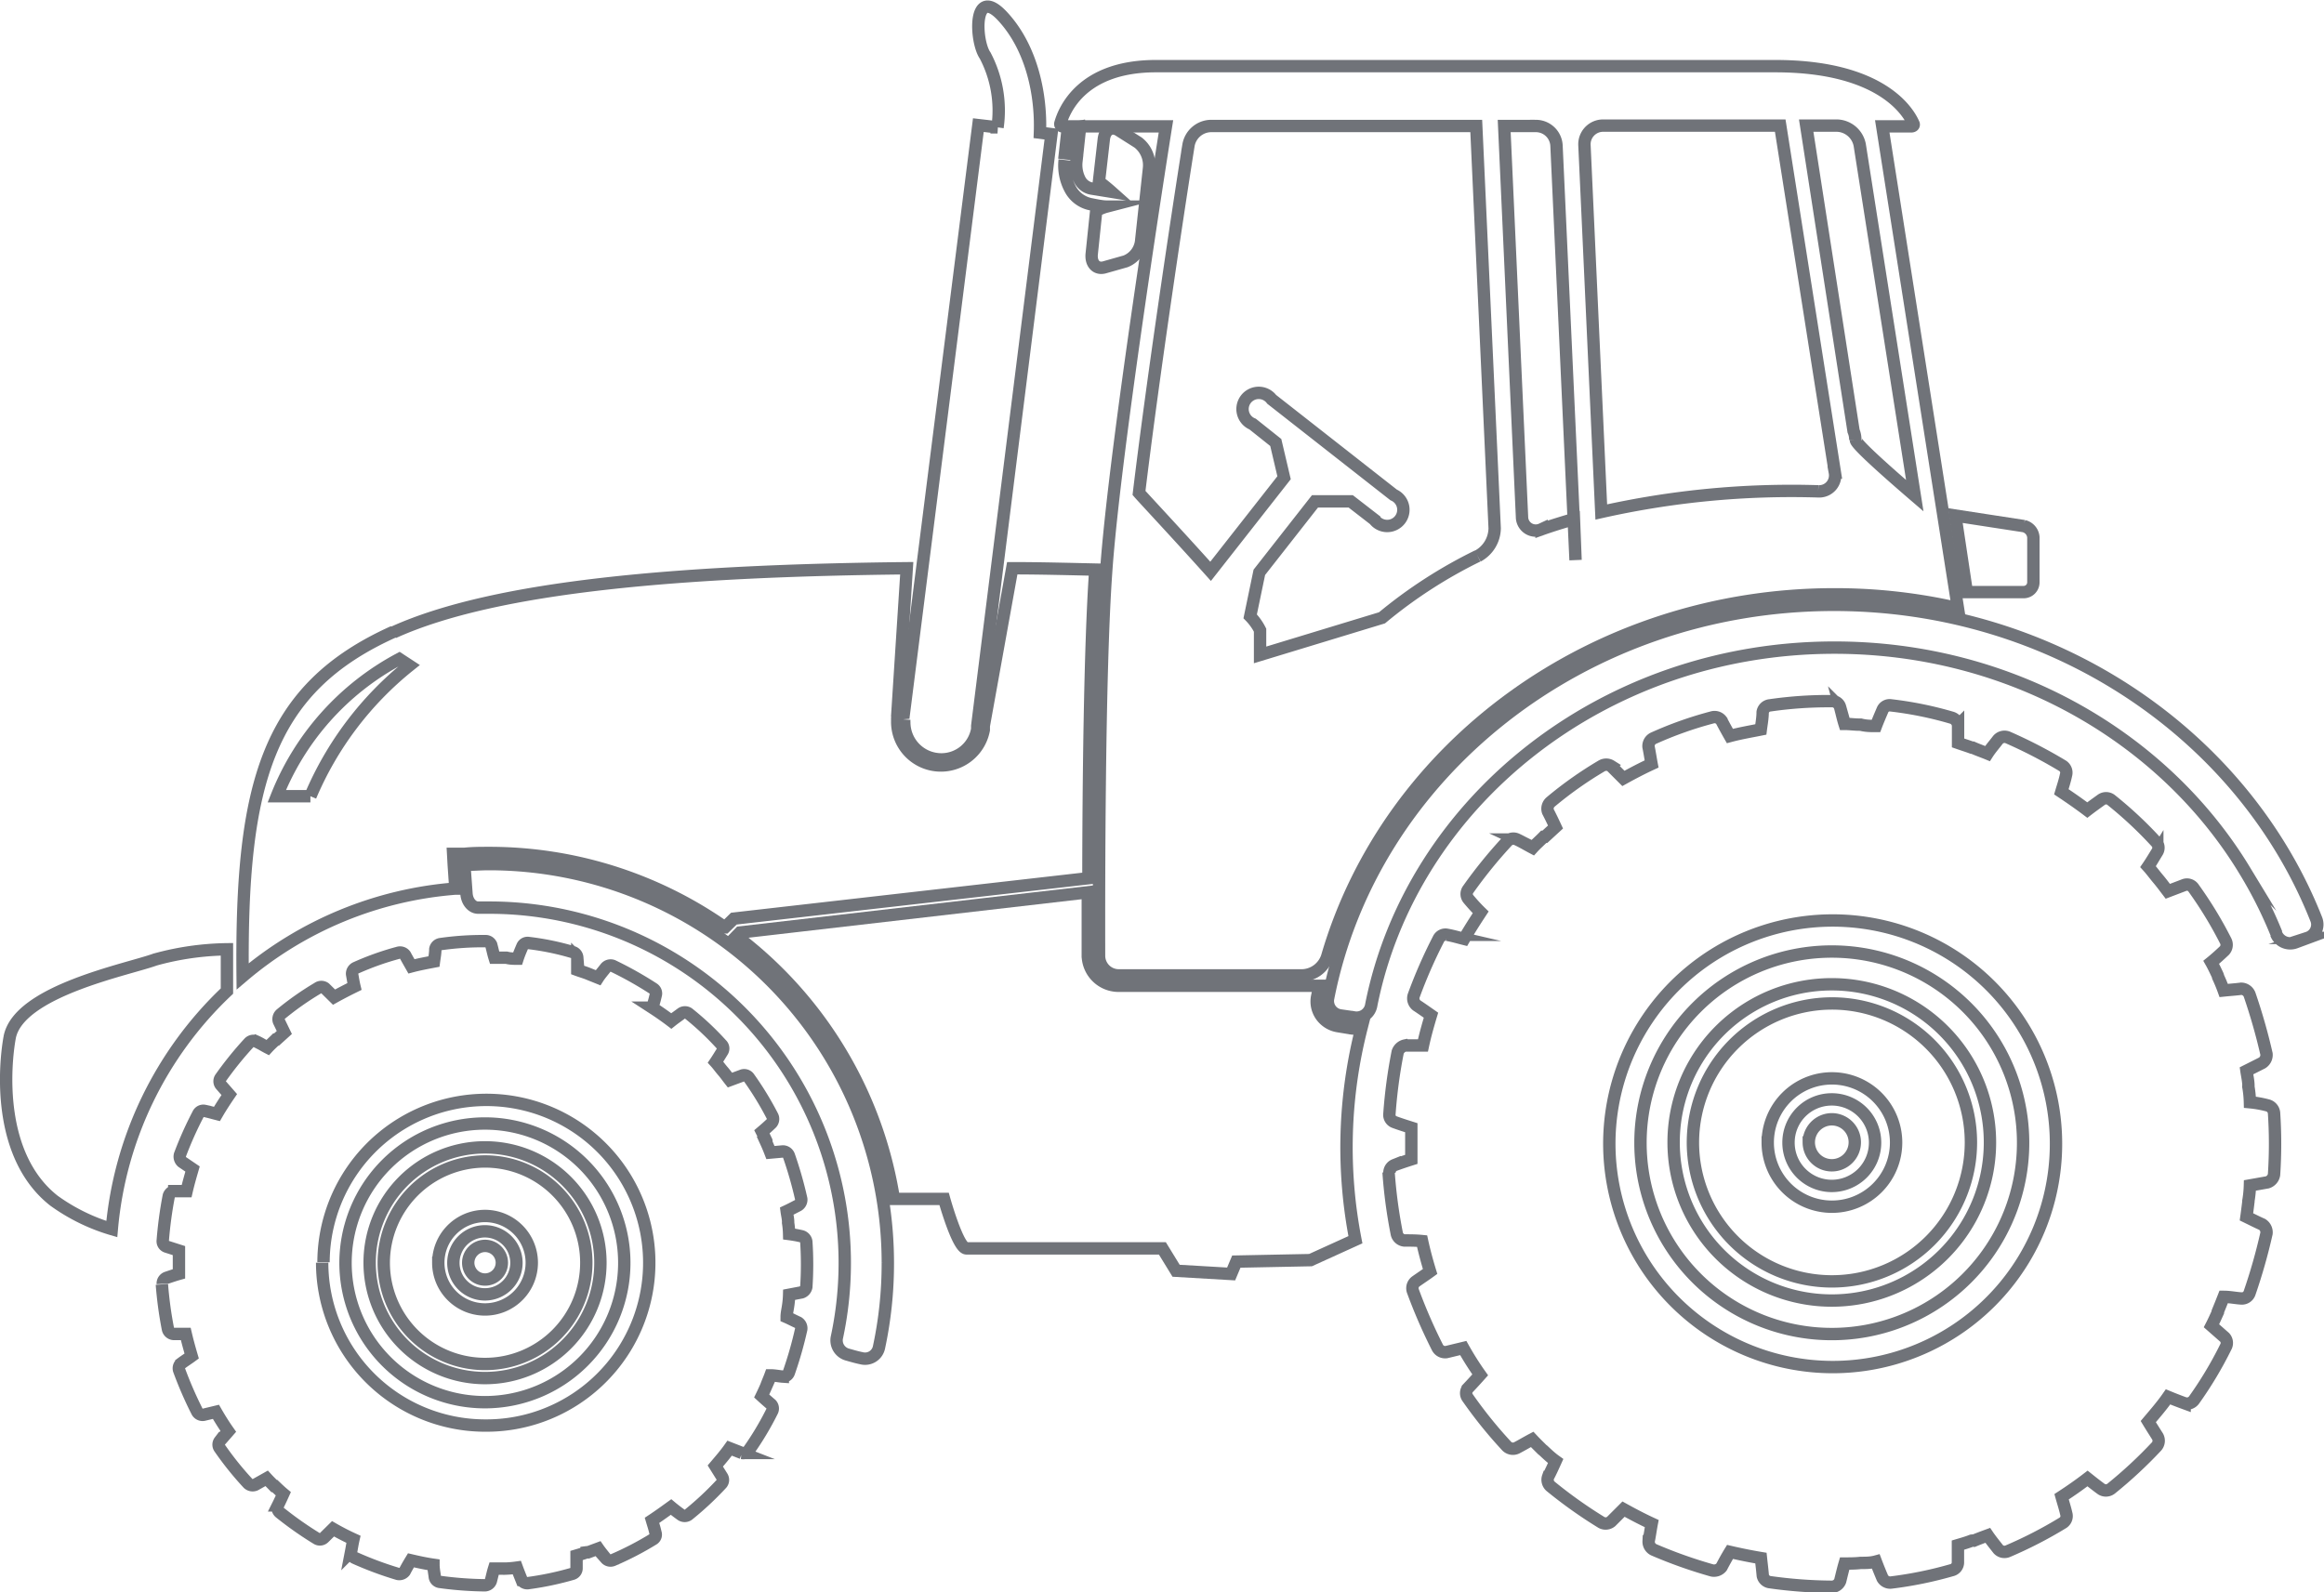 <svg id="图层_1" data-name="图层 1" xmlns="http://www.w3.org/2000/svg" viewBox="0 0 187.92 128.8"><defs><style>.cls-1{opacity:0.7;}.cls-2{fill:none;stroke:#333740;stroke-miterlimit:10;fill-rule:evenodd;}</style></defs><g class="cls-1"><path class="cls-2" d="M66.29,111.12l28.12-3.25c0,2.15,0,3.92,0,5.08a2.49,2.49,0,0,0,2.49,2.48h16.24l-.18.85a2,2,0,0,0,.32,1.57,2.08,2.08,0,0,0,1.38.85l1.1.18a1.27,1.27,0,0,0,.34,0,1.69,1.69,0,0,0,.45-.07,39.1,39.1,0,0,0-.5,17.16l-3.63,1.65-6,.12-.42,1-4.45-.26-1.11-1.81H84.6c-.7,0-1.81-4-1.81-4H78.73A33.2,33.2,0,0,0,66,111.42Z" transform="translate(-6.45 -35.7)"/><path class="cls-2" d="M34.39,137.83a11.27,11.27,0,1,0,11.26-11.26,11.28,11.28,0,0,0-11.26,11.26" transform="translate(-6.45 -35.7)"/><path class="cls-2" d="M36.34,137.83a9.33,9.33,0,1,0,9.31-9.33,9.32,9.32,0,0,0-9.31,9.33" transform="translate(-6.45 -35.7)"/><path class="cls-2" d="M45.65,135.29a2.55,2.55,0,1,1-2.54,2.54,2.55,2.55,0,0,1,2.54-2.54m-1.34,2.54h0a1.36,1.36,0,1,0,1.34-1.36,1.37,1.37,0,0,0-1.34,1.36" transform="translate(-6.45 -35.7)"/><path class="cls-2" d="M45.65,129.64a8.19,8.19,0,1,1-8.17,8.19,8.21,8.21,0,0,1,8.17-8.19m-3.76,8.19h0a3.78,3.78,0,1,0,3.76-3.78,3.78,3.78,0,0,0-3.76,3.78" transform="translate(-6.45 -35.7)"/><path class="cls-2" d="M19.54,139.58a31,31,0,0,0,.49,3.61.51.51,0,0,0,.44.4l1,0c.14.6.31,1.21.48,1.79-.27.2-.56.38-.84.59a.5.5,0,0,0-.18.54,31.28,31.28,0,0,0,1.46,3.36.5.5,0,0,0,.52.26l1-.24c.31.54.64,1.07,1,1.58l-.69.79a.47.47,0,0,0,0,.57,25.5,25.5,0,0,0,2.29,2.85.53.53,0,0,0,.59.1l.91-.51c.21.23.4.41.6.62,0,0,.06,0,.06,0,.24.23.45.43.69.63-.14.31-.29.64-.44.94a.53.53,0,0,0,.15.57,28.7,28.7,0,0,0,3,2.11.47.47,0,0,0,.57-.06l.74-.73c.54.31,1.08.59,1.65.85h0c-.08.35-.13.69-.19,1a.52.52,0,0,0,.31.51A28.46,28.46,0,0,0,38.62,163a.55.55,0,0,0,.55-.2c.16-.31.34-.62.51-.9.6.14,1.19.27,1.82.36,0,.35.08.7.11,1a.48.48,0,0,0,.43.39,29.09,29.09,0,0,0,3.61.27.53.53,0,0,0,.49-.35c.09-.34.16-.68.26-1,.31,0,.64,0,.94,0h0a8.85,8.85,0,0,0,.9-.08c.12.33.25.65.39,1a.53.53,0,0,0,.49.26,24.62,24.62,0,0,0,3.59-.75.47.47,0,0,0,.36-.44c0-.35,0-.7,0-1.05.27-.08.55-.16.81-.26a.5.5,0,0,1,.13,0l.81-.3c.18.26.42.55.62.8a.5.5,0,0,0,.57.13,25.16,25.16,0,0,0,3.26-1.69.43.43,0,0,0,.18-.52c-.07-.34-.18-.66-.28-1,.53-.35,1-.69,1.54-1.08.25.21.54.43.82.63a.5.5,0,0,0,.57,0,25.22,25.22,0,0,0,2.67-2.49.47.47,0,0,0,.07-.58l-.55-.88c.39-.46.8-.93,1.16-1.44l1,.39A.55.55,0,0,0,67,153a24.18,24.18,0,0,0,1.87-3.13.49.49,0,0,0-.06-.58c-.26-.22-.51-.44-.77-.68q.18-.37.36-.78a.06.06,0,0,1,0,0c.1-.28.24-.59.35-.89.35,0,.7.08,1,.1a.49.49,0,0,0,.49-.33,31.41,31.41,0,0,0,1-3.51.55.55,0,0,0-.25-.53c-.33-.15-.63-.31-.93-.44,0-.32.08-.62.12-.92a.07.07,0,0,1,0,0,7,7,0,0,0,.08-.89l1-.19a.58.58,0,0,0,.39-.45,27.48,27.48,0,0,0,0-3.63.53.53,0,0,0-.39-.46,10.21,10.21,0,0,0-1-.18,6.69,6.69,0,0,0-.08-.89.1.1,0,0,1,0-.06c0-.31-.08-.59-.12-.9.3-.14.6-.3.93-.47a.54.54,0,0,0,.25-.52,31.86,31.86,0,0,0-1-3.5.52.52,0,0,0-.49-.34l-1,.09c-.1-.26-.22-.55-.33-.79a.47.47,0,0,0,0-.14c-.12-.25-.24-.51-.36-.75v0c.26-.22.51-.44.77-.69a.51.51,0,0,0,.08-.57,25.64,25.64,0,0,0-1.89-3.1.47.47,0,0,0-.55-.19l-1,.37c-.19-.24-.36-.49-.57-.73s-.38-.49-.59-.72c.19-.28.37-.58.55-.87a.44.44,0,0,0-.07-.56,22.61,22.61,0,0,0-2.67-2.51.5.5,0,0,0-.57,0c-.28.21-.57.41-.82.61-.5-.38-1-.73-1.54-1.08a9.53,9.53,0,0,0,.28-1,.46.46,0,0,0-.18-.53A29.55,29.55,0,0,0,56,113.82a.52.52,0,0,0-.57.15c-.2.26-.44.53-.62.81h0l-.87-.35h0c-.26-.1-.54-.18-.81-.28,0-.34,0-.69,0-1a.5.5,0,0,0-.36-.44,21.19,21.19,0,0,0-3.59-.74.46.46,0,0,0-.49.27c-.14.33-.27.63-.39,1-.3,0-.59,0-.9-.08h-.08c-.29,0-.58,0-.88,0-.1-.32-.17-.67-.26-1a.48.48,0,0,0-.49-.34,24.24,24.24,0,0,0-3.61.24.5.5,0,0,0-.43.41c0,.35-.07.69-.11,1-.63.12-1.22.23-1.82.39-.17-.3-.35-.61-.51-.91a.51.51,0,0,0-.55-.19,22.92,22.92,0,0,0-3.43,1.22.52.52,0,0,0-.31.51c.06.33.11.67.19,1h0c-.57.28-1.11.56-1.65.86l-.74-.73a.49.49,0,0,0-.57,0,23.73,23.73,0,0,0-3,2.11.54.54,0,0,0-.15.57l.44.91-.63.57v0s0,0-.06,0c-.22.22-.45.42-.66.65-.31-.16-.6-.35-.91-.49a.5.5,0,0,0-.59.1,28.31,28.31,0,0,0-2.29,2.83.47.47,0,0,0,0,.57l.69.79h0v0c-.34.5-.67,1-1,1.57v0c-.31-.08-.66-.18-1-.25a.46.46,0,0,0-.52.27A29.18,29.18,0,0,0,21,129.11a.57.57,0,0,0,.18.57l.84.57c-.17.59-.34,1.18-.48,1.79-.35,0-.69,0-1,0a.57.57,0,0,0-.44.38,32.4,32.4,0,0,0-.49,3.62.46.46,0,0,0,.31.49l1,.32v1.88c-.32.09-.64.2-1,.32a.5.5,0,0,0-.31.49m13-1.75h0A13.17,13.17,0,1,1,45.65,151,13.18,13.18,0,0,1,32.5,137.83" transform="translate(-6.45 -35.7)"/><path class="cls-2" d="M139.1,128.1a15.47,15.47,0,1,0,15.45-15.44A15.47,15.47,0,0,0,139.1,128.1" transform="translate(-6.45 -35.7)"/><path class="cls-2" d="M141.78,128.1a12.79,12.79,0,1,0,12.77-12.79,12.78,12.78,0,0,0-12.77,12.79" transform="translate(-6.45 -35.7)"/><path class="cls-2" d="M154.55,124.62a3.5,3.5,0,1,1-3.48,3.48,3.49,3.49,0,0,1,3.48-3.48m-1.84,3.48h0a1.86,1.86,0,1,0,1.84-1.87,1.87,1.87,0,0,0-1.84,1.87" transform="translate(-6.45 -35.7)"/><path class="cls-2" d="M154.55,116.86a11.24,11.24,0,1,1-11.21,11.24,11.26,11.26,0,0,1,11.21-11.24m-5.16,11.24h0a5.19,5.19,0,1,0,5.16-5.18,5.19,5.19,0,0,0-5.16,5.18" transform="translate(-6.45 -35.7)"/><path class="cls-2" d="M118.73,130.5a39.56,39.56,0,0,0,.67,5,.7.7,0,0,0,.6.53c.49,0,.94,0,1.44.05.18.83.41,1.68.65,2.46-.37.27-.77.53-1.15.8a.68.68,0,0,0-.25.76,42.62,42.62,0,0,0,2,4.6.7.7,0,0,0,.71.36l1.37-.33a24.08,24.08,0,0,0,1.37,2.17c-.33.37-.65.72-1,1.09a.63.63,0,0,0,0,.78,36,36,0,0,0,3.15,3.9.7.7,0,0,0,.79.14c.43-.22.84-.47,1.26-.69.28.3.54.55.82.83,0,0,.08.06.08.06.32.3.62.59,1,.86-.19.42-.39.87-.61,1.28a.7.7,0,0,0,.22.78,37.42,37.42,0,0,0,4.1,2.91.7.7,0,0,0,.78-.08l1-1c.76.42,1.5.81,2.28,1.17h0c-.09.47-.16,1-.25,1.42a.73.73,0,0,0,.42.7,38.12,38.12,0,0,0,4.71,1.67.78.78,0,0,0,.76-.27c.22-.42.45-.84.69-1.23.82.19,1.65.36,2.5.5.05.47.11.94.15,1.42a.67.67,0,0,0,.59.53,37.37,37.37,0,0,0,5,.37.73.73,0,0,0,.67-.48c.12-.48.22-.92.36-1.4.42,0,.87,0,1.29-.05h0c.42,0,.83,0,1.23-.11.17.45.35.89.54,1.34a.72.72,0,0,0,.67.36,31.65,31.65,0,0,0,4.92-1,.65.65,0,0,0,.51-.6c0-.48,0-1,0-1.43.37-.11.76-.22,1.11-.36a.69.69,0,0,1,.18,0c.36-.15.74-.29,1.12-.43.25.37.57.76.85,1.12a.68.68,0,0,0,.78.16,34.17,34.17,0,0,0,4.46-2.3.65.65,0,0,0,.26-.73c-.1-.45-.25-.9-.38-1.37.72-.47,1.41-.95,2.1-1.48.35.28.74.59,1.13.87a.68.68,0,0,0,.78-.05,36,36,0,0,0,3.67-3.41.7.7,0,0,0,.08-.81c-.24-.38-.49-.77-.75-1.2.54-.64,1.1-1.28,1.6-2,.46.19.9.36,1.34.52a.71.71,0,0,0,.75-.25,31,31,0,0,0,2.57-4.29.67.67,0,0,0-.08-.79l-1.07-.94c.17-.33.34-.7.5-1.06a.12.12,0,0,1,0-.06c.16-.39.33-.81.49-1.22.49,0,1,.11,1.42.13a.65.65,0,0,0,.67-.44,45.18,45.18,0,0,0,1.37-4.82.76.76,0,0,0-.35-.73c-.43-.19-.86-.41-1.27-.61.06-.43.11-.84.16-1.25a.08.08,0,0,1,0-.06,8.82,8.82,0,0,0,.12-1.23l1.41-.25a.78.78,0,0,0,.54-.62,37.77,37.77,0,0,0,0-5,.7.7,0,0,0-.54-.61,8.81,8.81,0,0,0-1.41-.25,8.54,8.54,0,0,0-.12-1.23.1.1,0,0,1,0-.08c0-.42-.1-.81-.16-1.23l1.27-.64a.77.77,0,0,0,.35-.73,46.91,46.91,0,0,0-1.37-4.8.74.74,0,0,0-.67-.47c-.46.06-.93.09-1.42.14-.13-.36-.29-.75-.45-1.09a.71.71,0,0,0-.06-.19c-.16-.34-.33-.7-.5-1v0c.37-.3.72-.62,1.07-.95a.69.69,0,0,0,.1-.78,32.24,32.24,0,0,0-2.59-4.26.64.64,0,0,0-.75-.26l-1.34.51c-.26-.34-.5-.67-.78-1s-.53-.68-.82-1c.26-.38.51-.8.75-1.19a.65.65,0,0,0-.08-.78,32.13,32.13,0,0,0-3.67-3.43.66.66,0,0,0-.78,0c-.39.28-.78.56-1.13.83-.69-.52-1.38-1-2.1-1.48.13-.44.28-.88.38-1.36a.66.66,0,0,0-.26-.73,38.39,38.39,0,0,0-4.46-2.31.7.7,0,0,0-.78.19c-.28.37-.6.73-.85,1.12h0c-.39-.16-.8-.3-1.2-.48h-.07c-.35-.13-.74-.25-1.11-.38,0-.48,0-1,0-1.42a.72.72,0,0,0-.51-.62,29.4,29.4,0,0,0-4.92-1,.62.62,0,0,0-.67.36c-.19.45-.37.86-.54,1.31-.4,0-.81,0-1.23-.11h-.11c-.39,0-.79-.06-1.2-.06-.14-.44-.24-.92-.36-1.36a.66.66,0,0,0-.67-.48,32.9,32.9,0,0,0-5,.34.66.66,0,0,0-.59.55c0,.48-.1,1-.15,1.4-.85.17-1.68.31-2.5.53q-.36-.63-.69-1.26a.69.69,0,0,0-.76-.24,30.31,30.31,0,0,0-4.71,1.67.7.7,0,0,0-.42.7c.09.44.16.91.25,1.39h0c-.78.36-1.52.75-2.28,1.17l-1-1a.73.73,0,0,0-.78,0,30.69,30.69,0,0,0-4.1,2.9.71.71,0,0,0-.22.78c.22.42.42.84.61,1.25l-.86.79v0s-.06,0-.09,0c-.3.31-.62.58-.9.89-.42-.22-.83-.47-1.26-.67a.67.67,0,0,0-.79.14,37.85,37.85,0,0,0-3.15,3.88.63.63,0,0,0,0,.78c.3.36.62.72,1,1.09h0v0c-.46.7-.92,1.42-1.34,2.15v0c-.44-.11-.91-.25-1.37-.33a.62.62,0,0,0-.71.36,39.73,39.73,0,0,0-2,4.57.72.72,0,0,0,.25.78c.38.25.78.53,1.15.79-.24.8-.47,1.61-.65,2.45-.5,0-1,0-1.44,0a.81.81,0,0,0-.6.53,40.42,40.42,0,0,0-.67,5,.62.62,0,0,0,.42.67c.46.17.91.31,1.35.45v2.56c-.44.14-.89.29-1.35.46a.67.67,0,0,0-.42.66m17.78-2.4h0a18.06,18.06,0,1,1,18,18.08,18.08,18.08,0,0,1-18-18.08" transform="translate(-6.45 -35.7)"/><path class="cls-2" d="M79.5,93.88h0v0a1.1,1.1,0,0,1,0-.18l6.06-47.88,1.55.18a9.56,9.56,0,0,0-1-5.81c-.82-1.16-1-5.79,1.43-3.15s3.11,6.51,3,9.39l.93.12-6,47.86c0,.06,0,.1,0,.16l0,.1a2.94,2.94,0,0,1-2.9,2.45,3,3,0,0,1-3-3,1.77,1.77,0,0,1,0-.23" transform="translate(-6.45 -35.7)"/><path class="cls-2" d="M7.23,119.62c.69-3.78,9.58-5.51,11.76-6.31a22.83,22.83,0,0,1,5.81-.83v3.38a30.11,30.11,0,0,0-9.31,19.25,15.49,15.49,0,0,1-4.68-2.3c-4.6-3.62-4-10.86-3.58-13.19" transform="translate(-6.45 -35.7)"/><path class="cls-2" d="M78.24,137.85a32.3,32.3,0,0,1-.72,6.85,1.15,1.15,0,0,1-1.43.85c-.35-.07-.73-.18-1.08-.28a1.19,1.19,0,0,1-.88-1.44A28.74,28.74,0,0,0,46,109.11h-.89c-.48,0-.9-.49-.94-1.14L44,105.65c.64,0,1.29-.06,2-.06a32.26,32.26,0,0,1,32.24,32.26" transform="translate(-6.45 -35.7)"/><path class="cls-2" d="M190.5,111.22a1.22,1.22,0,0,0,1.54.71l1-.37a1.14,1.14,0,0,0,.71-1.5c-5.88-14.9-21.17-25.44-39-25.44-20.33,0-37.35,13.65-40.91,31.83a1.18,1.18,0,0,0,1,1.38l1.1.16a1.2,1.2,0,0,0,1.39-1c3.25-16.37,18.74-28.91,37.46-28.91,14.25,0,26.64,7.27,33.15,18a34.84,34.84,0,0,1,2.59,5.14" transform="translate(-6.45 -35.7)"/><path class="cls-2" d="M38.26,86.85c8.37-3.8,23.61-5,41.51-5.19L79,93.6a.58.58,0,0,1,0,.2v.31a3.53,3.53,0,0,0,7,.62l0-.12c0-.08,0-.14,0-.2l2.3-12.75c2.22,0,4.45.06,6.71.11a.49.49,0,0,0,0,.13c-.43,6.17-.54,17.33-.55,24.83L65.79,110l-.72.71A33.15,33.15,0,0,0,46,104.69c-.67,0-1.34,0-2,.07l-.91,0,.05.9.13,1.91a30.18,30.18,0,0,0-17.2,7.1c-.16-15.59,2-23.28,12.2-27.87" transform="translate(-6.45 -35.7)"/><path class="cls-2" d="M38.74,89a21.6,21.6,0,0,0-9.91,11.1h2.72a27,27,0,0,1,8-10.57Z" transform="translate(-6.45 -35.7)"/><path class="cls-2" d="M158.65,45.92l0,0H161c.14,0,.25-.09.17-.23-.44-1-2.66-4.64-11.17-4.64H99.91c-6,0-7.42,3.59-7.71,4.61a.19.19,0,0,0,.2.26h8.33v0S96.56,72.07,95.89,82c-.59,8.29-.58,25.66-.57,31a1.59,1.59,0,0,0,1.59,1.59h14.86a2.19,2.19,0,0,0,2-1.53c5-17.15,21.7-29.29,41-29.29a44.46,44.46,0,0,1,10,1.12ZM125.93,80.67h0a38.71,38.71,0,0,0-7.73,5l-9.86,3v-2a4.47,4.47,0,0,0-.8-1.12l.74-3.56,4.5-5.74h2.89l1.91,1.48a1.31,1.31,0,1,0,1.56-2L109.28,68a1.31,1.31,0,1,0-1.54,2l1.87,1.49.67,2.85-5.94,7.57c-2.58-2.88-5.5-6-5.79-6.34,1.1-9.11,3.06-22.19,4-28.11a1.88,1.88,0,0,1,1.81-1.57h21.46l1.49,32.53a2.6,2.6,0,0,1-1.37,2.26m7.78-3h0c-.89.26-1.78.53-2.62.83a1.11,1.11,0,0,1-1.58-1l-1.44-31.62h2.58a1.67,1.67,0,0,1,1.65,1.59L133.85,81Zm19.75-2.24h0a70.24,70.24,0,0,0-17.54,1.67l-1.36-29.66a1.51,1.51,0,0,1,1.53-1.59h14.3l4.42,28.06a1.29,1.29,0,0,1-1.35,1.52m3-4.14h0a1.77,1.77,0,0,0-.14-.74l-3.83-24.7H155a1.93,1.93,0,0,1,1.83,1.57l4.45,28.36c-1.28-1.1-4.76-4.11-4.76-4.49" transform="translate(-6.45 -35.7)"/><path class="cls-2" d="M170.08,83.59h-4.59l-.93-6.19,5.53.85a1,1,0,0,1,.78.91V82.8a.79.79,0,0,1-.79.79" transform="translate(-6.45 -35.7)"/><path class="cls-2" d="M92.51,48.59l.26-2.34a6.6,6.6,0,0,1,1-.29.56.56,0,0,1,0,.17l-.28,2.62a2.63,2.63,0,0,0,.28,1.51,1.33,1.33,0,0,0,1,.7l1.54.25c-.28-.25-.67-.57-1-.81L95.7,47c.08-.79.61-1.12,1.2-.77l1.58,1a2.32,2.32,0,0,1,.88,2.07l-.63,5.82a2,2,0,0,1-1.27,1.72l-1.73.49c-.64.16-1.09-.33-1-1.12l.36-3.45a3.13,3.13,0,0,1,.83-.35c-.34,0-.81-.1-1.31-.2A2.41,2.41,0,0,1,93,51a4,4,0,0,1-.46-2.36" transform="translate(-6.45 -35.7)"/></g></svg>